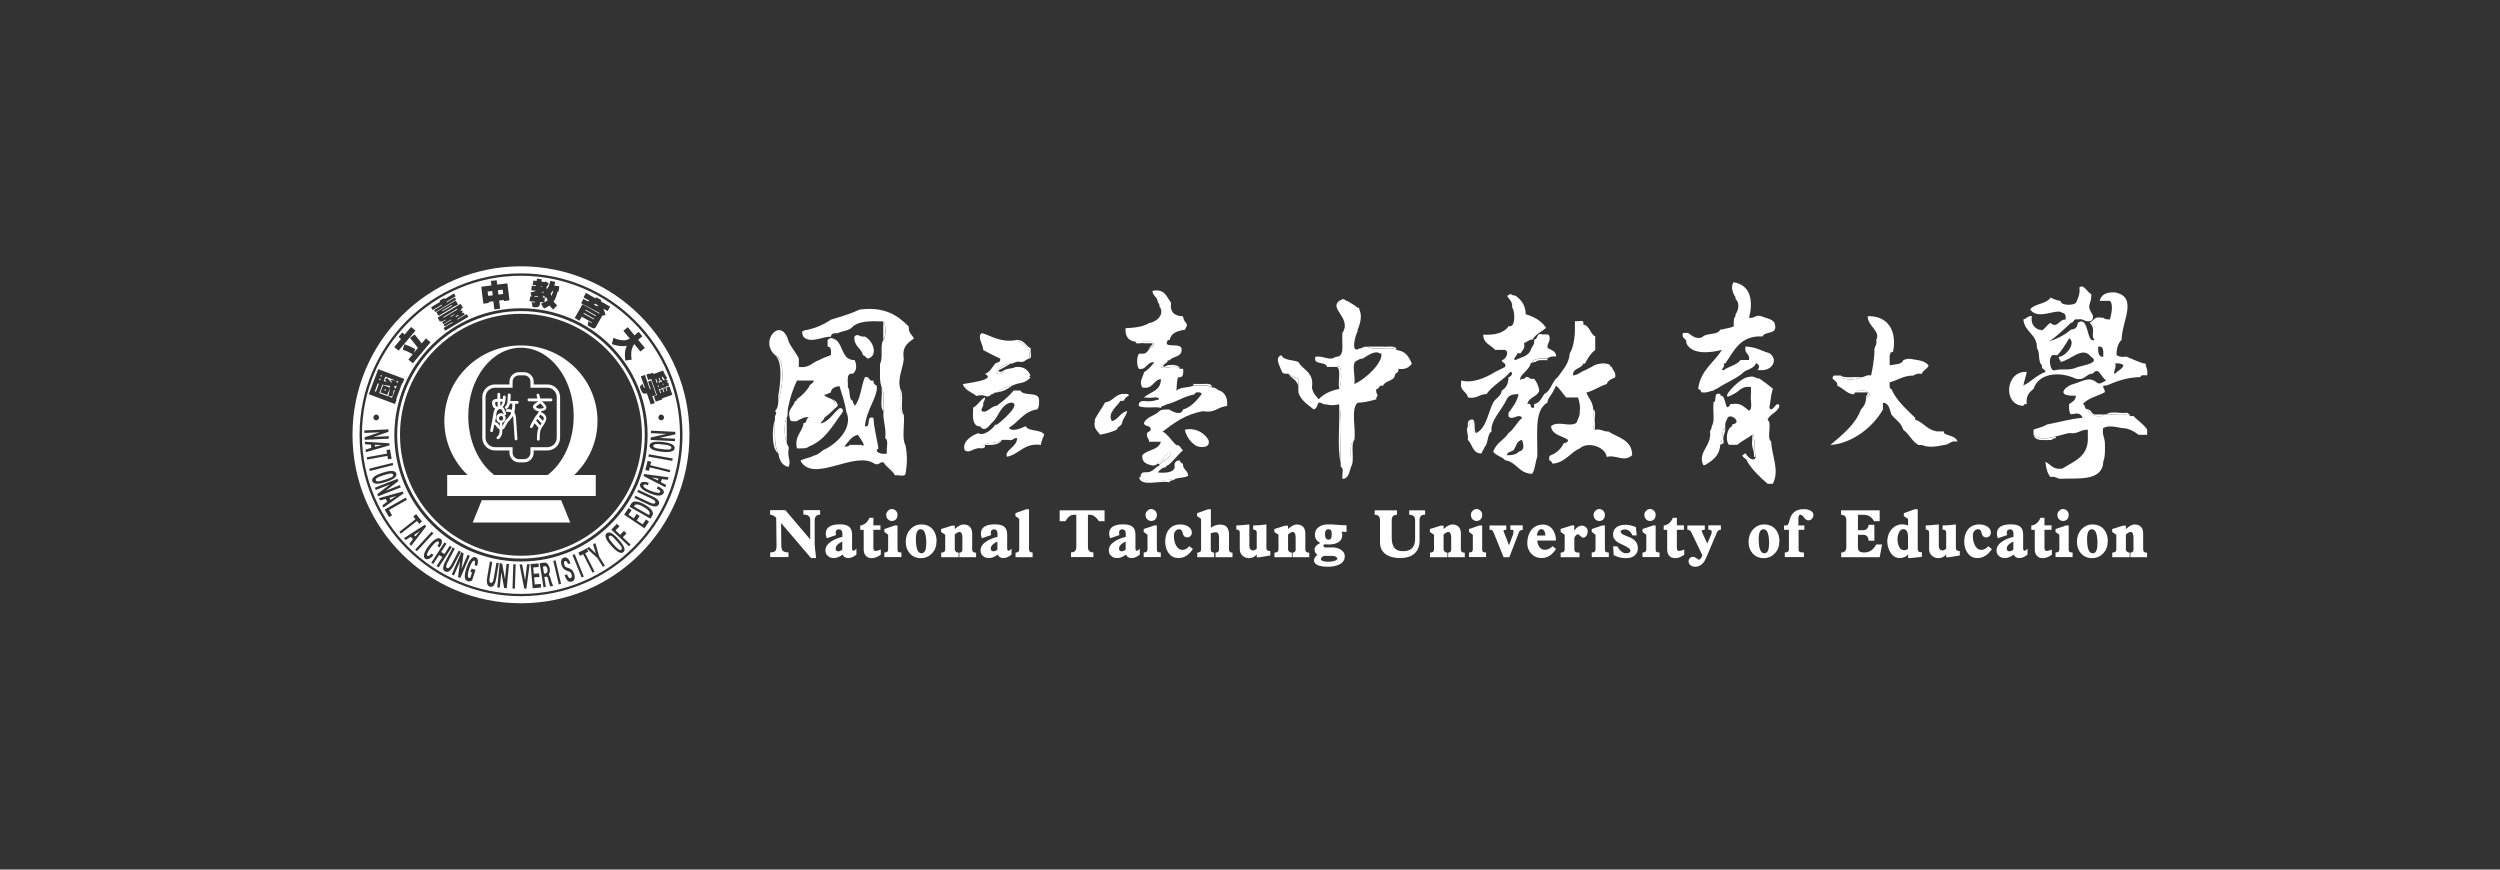 <?xml version="1.0" encoding="UTF-8"?>
<svg id="_圖層_1" data-name="圖層 1" xmlns="http://www.w3.org/2000/svg" viewBox="0 0 230 80">
  <rect x="0" y="0" width="230" height="80" fill="#333333" stroke="none"/>
  <defs>
    <style>
      .cls-1, .cls-2 {
        fill: #fff;
        stroke-width: 0px;
      }

      .cls-2 {
        fill-rule: evenodd;
      }
    </style>
  </defs>
  <g>
    <path class="cls-1" d="m47.93,24.5c-8.56,0-15.5,6.94-15.5,15.5s6.94,15.5,15.5,15.5,15.5-6.94,15.5-15.5-6.94-15.5-15.5-15.5Zm0,30.35c-8.2,0-14.85-6.65-14.85-14.85s6.65-14.85,14.85-14.85,14.86,6.65,14.86,14.85-6.65,14.85-14.86,14.85Z"/>
    <polygon class="cls-1" points="45.33 27.17 45.28 26.77 44.86 26.82 44.91 27.22 45.33 27.17"/>
    <path class="cls-1" d="m34.96,44.26c.08-.01.24-.06.48-.13.24-.08.39-.13.47-.17.21-.1.3-.19.26-.29-.03-.1-.16-.13-.39-.08-.08.01-.25.06-.48.13-.23.07-.39.13-.47.17-.2.09-.29.19-.26.29.03.1.16.13.38.09Z"/>
    <polygon class="cls-1" points="42.05 28.41 40.78 29.17 40.82 29.23 42.08 28.47 42.05 28.41"/>
    <path class="cls-1" d="m41.79,28.9l-.34.2s0,.04.01.06l.35-.21s-.02,0-.03,0v-.05Z"/>
    <rect class="cls-1" x="45.83" y="26.67" width=".44" height=".4" transform="translate(-3 5.98) rotate(-7.19)"/>
    <path class="cls-1" d="m41.91,29.11l.04.06.28-.17s-.08-.02-.12-.02c-.07.05-.14.09-.2.13Z"/>
    <polygon class="cls-1" points="38.22 49.35 38.63 48.85 38.09 49.22 38.22 49.35"/>
    <path class="cls-1" d="m36.07,36.6l.27-.72-.12.03c-.03.18-.07.36-.12.54l-.38.02c.07-.27.13-.53.15-.78l-.04.11-.05.14-.04.11-.06.14-.05.14-.63-.23.05-.14.05-.14.04-.11.06-.14.05-.14.63.23s0-.07.01-.1c-.01-.02-.03-.04-.04-.06-.27-.04-.5-.08-.67-.12l-.29.78,1.17.44Z"/>
    <polygon class="cls-1" points="35.92 45.98 36.46 45.62 35.84 45.81 35.92 45.98"/>
    <path class="cls-1" d="m49.33,27.29l.13.02.05-.06-.2-.03c-.07.03-.14.05-.21.07l.22.02v-.03Z"/>
    <path class="cls-1" d="m35.14,34.54l-.1-.04-.05.13s.08.01.11.02l.04-.11Z"/>
    <path class="cls-1" d="m35.03,34.85s-.08-.02-.11-.02l-.05.12s.07.02.11.03l.05-.13Z"/>
    <polygon class="cls-1" points="35.48 35.96 35.53 35.85 35.41 35.8 35.37 35.91 35.48 35.96"/>
    <path class="cls-1" d="m34.86,35.3s-.08-.02-.11-.03l-.27.73.11.04.27-.74Z"/>
    <path class="cls-1" d="m36.64,35.1l-.22-.08c.06.08.12.16.16.25l.06-.17Z"/>
    <path class="cls-1" d="m36.27,35.58c.04.07.08.15.11.21l.12-.31c-.05.03-.13.04-.23.04,0,.02,0,.04,0,.06Z"/>
    <polygon class="cls-1" points="34.5 41.1 35.13 40.94 34.48 40.92 34.5 41.1"/>
    <polygon class="cls-1" points="40.68 28.58 40.71 28.64 41.6 28.11 41.57 28.05 40.68 28.58"/>
    <path class="cls-1" d="m49.88,26.32h-.11s-.01.06-.01.06h.06s.04-.04.06-.06Z"/>
    <path class="cls-1" d="m61.45,40.96c-.08-.02-.25-.05-.49-.07-.25-.03-.41-.04-.5-.04-.23,0-.35.06-.36.16-.01.1.09.18.32.23.08.02.25.05.5.08.24.03.41.04.49.04.23,0,.34-.06.36-.16.01-.1-.09-.18-.31-.23Z"/>
    <polygon class="cls-1" points="54.67 29.33 53.72 28.79 53.68 28.86 54.63 29.39 54.67 29.33"/>
    <polygon class="cls-1" points="54.84 29.03 53.88 28.49 53.85 28.55 54.8 29.09 54.84 29.03"/>
    <path class="cls-1" d="m50.9,26.76h-.06c-.07.09-.12.17-.17.24.01.08.03.16.05.24.07-.13.13-.29.18-.48Z"/>
    <path class="cls-1" d="m54.75,27.94s-.08.05-.12.07l.33.19s-.02-.05-.02-.07h.15l-.33-.19Z"/>
    <path class="cls-1" d="m59.21,46.63c-.46-.26-.74-.29-.85-.1l-.04.07,1.38.78.06-.1c.05-.09,0-.21-.14-.35-.1-.1-.24-.2-.41-.29Z"/>
    <path class="cls-1" d="m60.7,35.23s.02-.08.04-.12l.11.04.09-.17-.16.06-.11-.3-.07.03.1.3-.14.05c.06.05.1.08.14.11Z"/>
    <polygon class="cls-1" points="60.51 35.13 60.48 35.15 60.37 34.85 60.3 34.88 60.43 35.27 60.51 35.13"/>
    <path class="cls-1" d="m60.98,34.91c.05.04.1.08.14.11,0-.03.01-.07.02-.1-.07-.09-.13-.18-.19-.27l-.07.03.09.26v-.03Z"/>
    <path class="cls-1" d="m60.58,35.67s.03-.1.04-.15c-.04-.03-.08-.06-.13-.09l.09.24Z"/>
    <path class="cls-1" d="m56.43,49.43c-.17-.15-.3-.19-.38-.12-.08.07-.05.2.08.39.05.07.15.2.32.39.16.18.28.3.35.36.17.15.29.19.37.12.08-.07.05-.2-.08-.38-.05-.07-.15-.2-.32-.38-.17-.19-.28-.31-.35-.36Z"/>
    <polygon class="cls-1" points="60.58 44.03 59.94 43.92 60.53 44.2 60.58 44.03"/>
    <path class="cls-1" d="m60.95,35.37s.05.02.08.03c0-.02.01-.05.02-.07-.02-.02-.05-.03-.07-.05,0,.03-.01.05-.03.08Z"/>
    <path class="cls-1" d="m35.41,34.93l.19-.17c.14.14.27.28.38.42.05,0,.07,0,.07-.02,0-.03-.04-.1-.13-.21l.44.04-.91-.34-.15.41c.1.02.19.05.27.06-.06-.06-.11-.13-.17-.19Z"/>
    <path class="cls-1" d="m47.93,25.37c-8.08,0-14.63,6.55-14.63,14.63s6.55,14.64,14.63,14.64,14.63-6.55,14.63-14.64-6.55-14.63-14.63-14.63Zm11.83,9.03l.16-.05.16-.06.04.12.59-.21.15-.06.15-.05c.09.25.21.47.37.68l-.13.17.17.06c-.01.07-.03.14-.04.2.04.02.09.04.14.06v.31c-.07-.03-.14-.05-.21-.07-.01.07-.03.13-.04.17l-.21-.04v.11c-.07-.03-.14-.05-.2-.07-.01.07-.03.12-.04.16l-.22-.06.15.42.07-.03-.1-.28.23-.08.1.29.07-.03-.1-.29.2-.08.1.29.07-.03-.1-.28.3-.11.1.28.08.24.09.24-.95.33.03.09-.61.21-.17-.49.28-.1-.53-1.5-.28.1-.17-.5.28-.1Zm1.33,4.01c0,.14-.12.26-.26.26s-.26-.12-.26-.26.12-.27.26-.27.26.12.26.27Zm-2.13-3.79l.37-.13.46,1.31.09.02-.26-.71.28-.1.47,1.34-.27.09-.1-.03.24.67-.37.13-.36-1.02h-.03c-.24.09-.41-.02-.52-.33l-.1-.29.25-.26.11.31c.02.05.05.07.11.06l-.38-1.07Zm-2.51-3.53c.44.18.8.25,1.08.21.13-.02.27-.07.41-.15l-.59-.72.41-.33.61.75.39-.32.34.41-.39.32.62.75-.41.33-.57-.69c-.13.22-.21.4-.24.56-.05.2-.05.49,0,.88l-.58.08c-.05-.4-.05-.72,0-.95.02-.12.07-.25.14-.41-.39.08-.85.03-1.38-.15l.14-.57Zm-3.01-2.84l.07-.13.08-.13,1.39.78.17.1s-.01-.07-.03-.1c-.52-.27-1.07-.56-1.65-.87l.2-.4.41.23c.05-.02.1-.04.15-.06l-.55-.31.23-.41.88.5.06-.11.48.27-.06.11.86.49-.23.41-.39-.22c.09.2.15.4.2.58l-.3.06-.6,1.06c-.07.13-.19.15-.37.05l-.37-.21.05-.39.27.15s.06.01.08-.02h0s-.95-.54-.95-.54l-.21.37-.44-.25.56-.99Zm-4.64-.97h.1s-.09-.37-.09-.37c.2-.04.37-.1.5-.15l-.44-.06.06-.42.37.05v-.08s-.29-.04-.29-.04l.06-.4.3.04.03-.22.44.06-.03.22.32.04s.04-.05.05-.07l.32.21c-.09.13-.17.25-.25.36h.06s-.02.19-.02.19c.16-.18.27-.45.35-.81l.44.11c-.03.12-.06.23-.08.34l.46.06-.07.49h-.09c-.1.41-.22.72-.37.92.08.1.19.21.33.34l-.36.39c-.14-.13-.25-.25-.34-.37-.15.1-.32.2-.51.28l-.28-.45c.11-.04.18-.09.27-.13l-.34-.02-.02.17c-.03.25-.2.35-.5.31l-.18-.02-.09-.45.23.03c.06,0,.09-.02.09-.07l-.51-.04.06-.45Zm10.78,12.73c0,6.43-5.22,11.65-11.65,11.65s-11.65-5.21-11.65-11.65,5.22-11.65,11.65-11.65,11.65,5.21,11.65,11.65Zm-14.42-14.16l.53-.07.05.4.43-.05.25-.03.26-.03.19,1.56-.51.07v-.1s-.44.05-.44.05l.09.75-.53.07-.09-.75-.42.05v.1s-.5.07-.5.07l-.13-1.03-.03-.27-.03-.26.93-.12-.05-.4Zm-2.6,2.48l-.16.09.06.08-.15.09c.09,0,.16,0,.25,0l-.05.25.14-.08.11.18-.69.41.03.05.84-.5.15.25-2.13,1.27-.15-.25.84-.5-.03-.05-.7.42-.11-.18.7-.42-.03-.05c-.23.14-.45.28-.68.43l-.11-.18.29-.17s0-.05,0-.07l-.33.2-.05-.08-.12.08-.1-.16-.06-.11-.06-.11,1.69-1.01.21-.13.21-.13.23.38Zm-.66-.2l-.22.13-.89.54-.22.13-.22.13-.21-.35.22-.13.23-.13.89-.53.22-.13.23-.13.21.35-.22.13Zm-1.46-.46l.42-.25.06.09.85-.51.15.26-.85.51.03.06.75-.45.11.19-1.91,1.14-.11-.18.74-.44-.04-.06-.83.5-.15-.26.83-.5-.05-.09Zm-1.24,3.47l.41.35-1.63,1.94-.41-.35.4-.49c-.23-.12-.4-.21-.5-.26-.08-.04-.22-.09-.42-.16l.16-.5c.33.11.66.26,1,.45l-.14.35.38-.46c-.21-.28-.45-.59-.73-.92l.42-.32c.29.34.5.62.66.82l.39-.46Zm-2.53-.15l.34-.4.22.19.59-.7.4.34-1.55,1.84-.4-.33.62-.74-.22-.19Zm-2.02,3.37l.07-.2.07-.2,2.41.9-.15.4-.05-.02-.56,1.51.05.02-.15.4-2.03-.76-.19-.07-.19-.07.72-1.91Zm.22,4.05c0,.14-.11.26-.26.26s-.26-.12-.26-.26.12-.27.26-.27.26.12.26.27Zm-1.33,1.82l1.4-.46-1.42.06v-.23s2.22-.1,2.22-.1v.23s-1.38.46-1.38.46l1.41-.06v.23s-2.22.1-2.22.1v-.23Zm.1,1.13l.52-.16-.03-.29-.54-.04-.03-.23,2.26.14.02.19-2.18.63-.03-.23Zm.11.71l1.86-.34-.06-.32.33-.06.15.85-.33.06-.06-.32-1.86.34-.04-.22Zm.22,1.05l2.16-.54.05.21-2.16.54-.05-.21Zm.28,1.15c-.09-.29.23-.55.96-.78.74-.24,1.16-.21,1.25.07.09.29-.23.55-.97.78-.73.24-1.14.21-1.24-.08Zm.47,1.18l1.17-.89-1.32.52-.08-.21,2.08-.82.08.21-1.17.89,1.31-.52.08.21-2.08.82-.08-.21Zm.47,1.03l.43-.32-.13-.26-.52.14-.1-.21,2.18-.61.08.17-1.85,1.31-.1-.21Zm.59,1.08l-.39-.68,1.94-1.1.11.2-1.65.94.28.49-.29.17Zm.95,1.38l1.49-1.17-.2-.26.27-.21.54.68-.27.21-.2-.26-1.49,1.17-.13-.17Zm.94,1.1l.32-.44-.2-.21-.46.29-.16-.17,1.91-1.23.13.14-1.38,1.8-.16-.17Zm.53.52l1.51-1.64.16.15-1.51,1.64-.16-.15Zm.93.85c-.15-.11-.17-.3-.07-.56.07-.19.2-.41.4-.66.18-.24.36-.41.53-.53.23-.16.42-.19.56-.08.1.08.13.19.1.35-.03.14-.1.29-.22.44l-.19-.15c.15-.2.19-.32.12-.38-.13-.1-.36.06-.7.5-.34.44-.45.71-.32.81.04.03.11,0,.2-.07.06-.05.11-.1.16-.16l.19.15c-.12.14-.24.25-.38.32-.16.08-.28.09-.38.02Zm1.03.67l.54-.83-.3-.19-.54.83-.18-.12,1.21-1.87.19.12-.49.76.3.19.49-.76.19.12-1.21,1.87-.19-.12Zm.79.5c-.25-.13-.24-.44.03-.94l.67-1.27.2.1-.67,1.27c-.15.28-.17.46-.05.52.12.06.25-.05.4-.33l.67-1.27.2.1-.67,1.27c-.26.49-.52.68-.76.54Zm1.19.52l.19-1.46-.56,1.3-.21-.09.88-2.05.21.09-.19,1.45.56-1.3.21.09-.88,2.05-.21-.09Zm1.75-1.03l-.23-.08c.03-.1.04-.17.05-.22.01-.11-.01-.17-.08-.19-.07-.02-.16.06-.26.24-.07.13-.14.29-.2.48-.06.18-.1.35-.12.49-.03.22,0,.34.08.37.05.02.1.02.14,0l.16-.49-.15-.05.1-.31.37.12-.32.97c-.14.09-.28.11-.42.06-.3-.1-.33-.52-.08-1.25.1-.29.2-.52.32-.68.16-.23.32-.32.49-.27.12.04.2.14.22.3.02.14,0,.31-.07.51Zm1.21,1.91c-.27-.05-.37-.35-.27-.9l.24-1.42.22.04-.24,1.42c-.05.32-.02.49.11.51.13.02.22-.13.27-.44l.24-1.42.22.04-.24,1.42c-.09.55-.28.8-.55.76Zm1.51.14l-.23-.02-.26-1.45-.14,1.41-.23-.02.22-2.22.23.02.26,1.44.14-1.4.23.02-.21,2.22Zm.76.03h-.22s.07-2.24.07-2.24h.22s-.07,2.24-.07,2.24Zm1.06,0h-.2s-.43-2.22-.43-2.22h.24s.27,1.46.27,1.46l.18-1.48h.24s-.3,2.24-.3,2.24Zm.58-.03l-.2-2.22.73-.07.03.33-.51.05.05.58.49-.04.03.33-.49.04.06.65.55-.05.03.33-.76.07Zm1.6-.19c-.05-.14-.09-.3-.13-.46-.03-.13-.06-.24-.09-.32-.03-.07-.09-.11-.17-.09l-.14.02.14.91-.22.04-.35-2.21.4-.06c.13-.02.25.02.34.14.09.11.16.26.19.47.03.16,0,.32-.09.48.07.1.14.27.2.51.05.2.12.38.2.54l-.29.05Zm.8-.16l-.51-2.17.21-.05.51,2.17-.21.05Zm1.14-.26c-.2.06-.37-.06-.52-.37-.03-.07-.06-.15-.09-.23l.23-.07c.09.27.2.38.32.35.12-.04.15-.16.09-.36-.05-.15-.14-.24-.28-.27-.16-.04-.28-.09-.36-.16-.12-.09-.21-.22-.27-.39-.06-.18-.07-.34-.03-.46.04-.13.12-.21.24-.25.25-.08.45.09.61.52l-.23.07c-.08-.22-.17-.31-.27-.28-.05.02-.09.06-.1.12-.01.06,0,.13.02.22.04.14.13.23.27.27.16.04.28.1.37.16.12.09.21.23.27.42.13.4.04.64-.27.74Zm.96-.38l-.84-2.07.2-.08.84,2.07-.2.08Zm1-.45l-.86-1.69-.29.15-.15-.3.77-.39.15.3-.29.15.86,1.69-.2.1Zm.96-.53l-.51-.81-.98-.89.21-.13.63.6-.26-.83.21-.13.37,1.27.51.81-.2.12Zm1.89-1.36c-.22.2-.59.01-1.11-.56-.52-.58-.67-.97-.44-1.17.22-.2.59-.01,1.11.57.51.57.66.96.44,1.16Zm.51-.53l-1.63-1.53.51-.54.24.23-.36.38.43.4.34-.36.24.23-.34.36.72.67-.15.16Zm1.4-1.67l-1.85-1.24.41-.61.28.19-.29.43.48.33.27-.41.28.19-.27.41.54.36.31-.45.28.19-.43.64Zm.73-1.14l-.15.27-1.94-1.1.15-.27c.1-.17.27-.24.52-.21.21.03.45.12.73.28.65.37.88.71.7,1.03Zm.6-1.05c-.12.25-.43.26-.94.02l-1.3-.61.1-.2,1.3.61c.29.14.47.15.52.03.06-.12-.06-.25-.35-.38l-1.3-.61.1-.2,1.3.61c.51.24.7.49.58.74Zm.45-1.04c-.07.17-.24.25-.51.23-.2-.01-.45-.08-.75-.2-.28-.11-.5-.23-.66-.36-.22-.18-.3-.35-.23-.51.04-.11.15-.18.3-.19.14-.01.3.02.49.09l-.09.22c-.23-.09-.36-.09-.4,0-.06.15.17.33.68.53.52.2.81.23.87.07.02-.05-.02-.1-.12-.17-.07-.04-.13-.08-.2-.11l.09-.22c.17.07.31.16.42.27.13.13.17.25.12.36Zm.38-1.22l-.54-.06-.09.28.48.25-.07.22-2.01-1.04.06-.18,2.25.3-.07.22Zm.19-.69l-1.84-.45-.08.32-.33-.08.21-.84.33.08-.08.32,1.84.45-.05.21Zm.23-1.05l-2.2-.39.04-.22,2.2.39-.04.22Zm-.98-.84c-.77-.09-1.14-.28-1.11-.58.03-.3.44-.4,1.21-.32.76.09,1.13.28,1.1.58-.03.3-.43.4-1.2.32Zm1.23-1.2v.23s-2.24-.11-2.24-.11v-.23s1.44-.33,1.44-.33l-1.41-.07v-.23s2.24.11,2.24.11v.23s-1.45.33-1.45.33l1.42.07Z"/>
    <path class="cls-1" d="m50.01,27.23h0s-.11.13-.11.13l.23.02-.05.42c.1-.05.21-.09.29-.14-.03-.09-.06-.2-.08-.31-.03.02-.06.05-.09.07l-.18-.26v.08Z"/>
    <path class="cls-1" d="m49.94,26.94s.08-.06.12-.08l-.12-.02s-.07.06-.1.09h.1Z"/>
    <path class="cls-1" d="m50.12,52.1l-.17.03.1.64.14-.02c.06,0,.11-.05.15-.11.03-.06.04-.14.03-.24-.04-.22-.12-.33-.25-.31Z"/>
    <path class="cls-1" d="m47.93,51.39c6.29,0,11.39-5.1,11.39-11.39s-5.1-11.38-11.39-11.38-11.39,5.1-11.39,11.38,5.1,11.39,11.39,11.39Zm0-22.52c6.15,0,11.13,4.98,11.13,11.13s-4.98,11.13-11.13,11.13-11.13-4.98-11.13-11.13,4.98-11.13,11.13-11.13Z"/>
    <path class="cls-1" d="m43.03,43.7h-1.89v1.93h13.67v-1.93h-1.98c1.32-1.26,2.14-3.02,2.14-4.97,0-3.83-3.15-6.95-7.05-6.95s-7.04,3.11-7.04,6.95c0,1.95.82,3.71,2.14,4.97Zm4.9-11.71c2.68,0,4.85,2.82,4.85,6.29,0,2.31-.96,4.33-2.4,5.42h-4.91c-1.43-1.09-2.39-3.11-2.39-5.42,0-3.48,2.17-6.29,4.85-6.29Z"/>
    <polygon class="cls-1" points="48.08 46.02 47.87 46.02 44.32 46.02 43.49 48.07 47.89 48.07 48.06 48.07 52.46 48.07 51.63 46.02 48.08 46.02"/>
    <path class="cls-1" d="m46.87,41.44v.21c0,.49.4.89.88.89h.46c.49,0,.89-.4.89-.89v-.21h1.27c.64,0,1.16-.52,1.16-1.17v-3.73c0-.64-.52-1.17-1.16-1.17h-1.27v-.25c0-.49-.4-.88-.89-.88h-.46c-.49,0-.88.4-.88.88v.25h-1.33c-.64,0-1.17.52-1.17,1.17v3.73c0,.64.52,1.17,1.17,1.17h1.33Zm-2.2-1.17v-3.73c0-.48.39-.87.87-.87h1.62v-.55c0-.32.26-.59.59-.59h.46c.33,0,.59.26.59.59v.55h1.56c.48,0,.86.39.86.87v3.73c0,.48-.39.87-.86.87h-1.56v.51c0,.33-.26.59-.59.59h-.46c-.32,0-.59-.27-.59-.59v-.51h-1.62c-.48,0-.87-.39-.87-.87Z"/>
    <path class="cls-1" d="m45.67,39.22c.05.12.16.22.29.27,0,.08,0,.15,0,.22-.01.32-.2.46-.22.46-.06.04-.07.12-.04.18.02.04.06.06.11.06.02,0,.05,0,.07-.02.01,0,.31-.21.33-.66,0-.07,0-.14,0-.21.08-.02.16-.07.24-.2.11-.19.18-.32.22-.4.02-.03.03-.06.04-.07.05-.04.18-.17.42-.49.02-.03.04-.06.06-.09.01.06.03.11.03.19.05.85.13,1.92.13,1.93,0,.07.06.12.13.12,0,0,0,0,0,0,.07,0,.12-.07.12-.14,0-.01-.08-1.08-.13-1.92-.01-.22-.07-.38-.15-.51.07-.3.08-.62.07-.79h.2c.07,0,.13-.06.13-.13s-.06-.13-.13-.13h-.64c.03-.24.03-.48.03-.56s-.06-.13-.13-.13-.13.06-.13.13c0,.29-.03.76-.1.88-.07.12-.11.16-.12.17-.04.03-.07.08-.06.13,0,.06.06.11.13.11,0,0,.01,0,.02,0,.05,0,.11-.04.25-.28.03-.05.05-.12.06-.2h.23c0,.15,0,.35-.04.57-.22-.11-.45-.06-.46-.06-.07.02-.11.09-.09.16.02.07.09.11.16.09,0,0,.17-.05.31.05,0,0,.01.02.02.02-.03.09-.06.17-.11.23-.27.36-.4.46-.4.46l-.02.03s-.04.06-.06.11c-.04.08-.11.2-.21.38,0,0-.01,0-.02.01,0-.12,0-.22,0-.29.18-.06.31-.23.31-.44,0-.11-.04-.2-.1-.28,0,0,.01.01.02.01.02,0,.03,0,.05,0,.06-.03.1-.1.07-.17,0,0-.1-.24-.19-.43-.03-.06-.07-.1-.13-.13.28-.27.28-.87.28-.95,0-.07-.06-.13-.13-.12-.07,0-.12.06-.12.13,0,.05,0,.12,0,.19,0,0-.01-.01-.02-.01-.04,0-.13-.01-.23-.02v-.41c0-.07-.06-.13-.13-.13s-.13.06-.13.13v.42c-.15.01-.31.04-.4.13-.07.06-.1.15-.09.24.03.31.09.46.29.54-.12.15-.16.33-.18.53-.04.35-.28,1.46-.28,1.47-.01.07.03.14.1.15,0,0,.02,0,.03,0,.06,0,.11-.04.12-.1,0-.02.06-.28.12-.58.05,0,.13.03.18.14Zm.43-.53c-.11,0-.19-.09-.19-.21s.08-.21.19-.21.19.09.19.21-.08.21-.19.21Zm.23-.6c-.07-.04-.14-.08-.23-.08-.24,0-.44.21-.44.46,0,.21.13.38.32.44,0,.07,0,.17,0,.29-.03-.03-.05-.06-.07-.1-.09-.19-.26-.26-.36-.28.05-.26.1-.52.11-.67.03-.26.07-.41.26-.51.1,0,.23,0,.25.06.07.14.13.3.17.38Zm-.1-1.13s.01,0,.02,0c-.04.17-.11.32-.22.37v-.38c.07,0,.13,0,.19.02Zm-.67.05s.12-.05.22-.06v.45s-.07,0-.09,0c-.07-.02-.11-.04-.14-.35,0-.02,0-.02.01-.03Z"/>
    <path class="cls-1" d="m48.69,36.92h.82s0,.01,0,.02c-.02.01-.05.03-.08.05-.22.14-.38.26-.4.41,0,.06.01.12.05.16.02.02.04.04.05.06.1.12.19.19.43.21,0,.06-.04.17-.18.33-.28.33-.59,1.01-.61,1.04-.03.06,0,.14.06.17.02,0,.04.01.05.01.05,0,.09-.03.12-.07,0,0,.08-.17.18-.37l.37.42c-.17.35-.15,1.03-.15,1.06,0,.07.06.12.13.12,0,0,0,0,0,0,.07,0,.13-.06.12-.13,0-.18,0-.71.12-.94.05-.1.12-.19.18-.29.15-.22.3-.45.31-.69.02-.31-.31-.5-.47-.57,0-.04.01-.07.01-.1.19-.02.35-.08.42-.18.05-.08.06-.17.02-.26-.05-.13-.25-.33-.38-.46h.83c.07,0,.13-.06.13-.13s-.06-.13-.13-.13h-.99c-.02-.1-.05-.2-.09-.35-.02-.07-.09-.1-.16-.08-.07.02-.1.09-.08.16.03.09.05.18.07.27h-.78c-.07,0-.13.06-.13.13s.06.13.13.13Zm.75,1.62l.38.41s-.04.06-.06.09c-.02.03-.04.07-.06.1l-.37-.43c.04-.06.07-.11.1-.17Zm.59-.06c0,.08-.04.16-.08.24l-.37-.39h0c.05-.07.08-.12.12-.18.14.07.33.19.33.33Zm0-1s0,.01,0,.02c-.02.03-.12.09-.35.09s-.27-.04-.35-.13c-.01-.01-.02-.03-.03-.04.05-.06.21-.17.27-.21.05-.04.1-.06.12-.09,0,0,0,0,.02-.01.14.13.29.3.32.37Z"/>
  </g>
  <g>
    <path class="cls-1" d="m75.45,47.35c-.33,0-.5.18-.5.53v2.1c0,.18.02.42.06.73.04.3.06.51.06.63h-.46l-2.75-3.22.02,2.06c0,.24.05.41.14.5.1.09.28.14.52.14v.43h-1.68v-.43c.23,0,.39-.05.48-.14.07-.1.1-.26.1-.5l-.03-2.54c-.14-.16-.33-.26-.56-.3v-.41h1.4l2.29,2.7v-1.78c0-.18-.05-.31-.15-.38-.09-.09-.25-.13-.48-.13v-.41h1.54v.41Z"/>
    <path class="cls-1" d="m78.78,51.03c-.26.21-.5.31-.73.31-.28,0-.45-.11-.52-.32-.29.21-.55.32-.8.32s-.43-.06-.56-.19c-.16-.12-.23-.3-.23-.53,0-.31.19-.59.58-.84.28-.17.6-.3.98-.39v-.28c0-.27-.11-.41-.33-.41-.19,0-.29.11-.29.33,0,.03,0,.07.01.09,0,.03.02.06.04.1l-.87.3c-.06-.18-.09-.32-.09-.42,0-.57.43-.86,1.29-.86.36,0,.63.06.81.18.21.15.32.39.32.74v1.25c0,.18.04.26.11.26s.17-.06.29-.19v.53Zm-1.29-.48v-.73c-.15.07-.28.15-.4.25-.14.13-.21.26-.21.39,0,.17.08.26.24.26.12,0,.25-.05.37-.16Z"/>
    <path class="cls-1" d="m81.01,51.05c-.28.2-.55.3-.81.3s-.44-.08-.56-.24c-.12-.14-.18-.33-.18-.57v-1.79h-.32v-.4c.39-.05.67-.29.84-.71h.37v.69h.65v.41h-.65v1.65c0,.2.07.3.21.3.08,0,.24-.04.47-.13v.48Z"/>
    <path class="cls-1" d="m82.92,51.25h-1.56v-.42c.23,0,.35-.09.35-.28v-1.35l-.35-.26v-.27l.97-.33h.24v2.21c0,.12.03.2.09.23.05.03.14.05.27.05v.42Zm-.35-3.87c0,.16-.05.29-.14.4-.11.1-.23.15-.38.15-.13,0-.25-.05-.36-.15-.11-.11-.16-.25-.16-.4s.05-.28.16-.38c.1-.11.22-.17.36-.17.14,0,.27.06.38.17.1.1.14.23.14.38Z"/>
    <path class="cls-1" d="m86.16,49.79c0,.45-.13.81-.4,1.1-.29.31-.63.46-1.04.46s-.77-.15-1.03-.45c-.24-.27-.36-.63-.36-1.06s.13-.81.4-1.12c.28-.31.62-.47,1.02-.47.44,0,.79.14,1.04.43.25.29.38.66.38,1.11Zm-.94.26c0-.91-.17-1.36-.51-1.36-.3,0-.45.3-.45.89,0,.88.17,1.32.52,1.32.29,0,.43-.29.43-.86Z"/>
    <path class="cls-1" d="m89.8,51.26h-1.54v-.42c.19,0,.28-.1.28-.3v-1.08c0-.34-.09-.52-.27-.52-.11,0-.25.08-.43.23v1.37c0,.08.04.15.11.22.06.06.14.08.24.08v.42h-1.6v-.42c.25,0,.37-.1.37-.3v-1.34l-.38-.26v-.27l.99-.31h.27v.31c.31-.28.58-.42.8-.42.26,0,.46.08.6.23.13.15.2.36.2.62v1.45c0,.2.12.3.36.3v.42Z"/>
    <path class="cls-1" d="m93.05,51.03c-.26.21-.5.31-.73.31-.28,0-.45-.11-.52-.32-.29.21-.55.32-.8.32s-.43-.06-.56-.19c-.16-.12-.23-.3-.23-.53,0-.31.19-.59.58-.84.28-.17.6-.3.98-.39v-.28c0-.27-.11-.41-.33-.41-.19,0-.29.11-.29.33,0,.03,0,.07.01.09,0,.03.02.06.04.1l-.87.3c-.06-.18-.09-.32-.09-.42,0-.57.43-.86,1.29-.86.36,0,.63.06.81.18.21.15.32.39.32.74v1.25c0,.18.04.26.11.26s.17-.06.29-.19v.53Zm-1.29-.48v-.73c-.15.07-.28.15-.4.25-.14.13-.21.26-.21.39,0,.17.08.26.24.26.12,0,.25-.05.37-.16Z"/>
    <path class="cls-1" d="m95,51.26h-1.57v-.42c.23,0,.34-.1.34-.29v-2.81l-.35-.26v-.27l.99-.36h.26v3.69c0,.19.11.29.33.29v.42Z"/>
    <path class="cls-1" d="m101.62,47.95h-.51c-.27-.39-.55-.59-.84-.59h-.18v2.98c0,.32.17.48.5.48v.43h-2.06v-.43c.33,0,.49-.16.49-.48v-2.98h-.25c-.27,0-.52.2-.75.59h-.53v-1h4.13v1Z"/>
    <path class="cls-1" d="m104.85,51.03c-.26.21-.5.31-.73.31-.28,0-.45-.11-.52-.32-.29.21-.55.32-.8.32s-.43-.06-.56-.19c-.16-.12-.23-.3-.23-.53,0-.31.19-.59.58-.84.28-.17.6-.3.98-.39v-.28c0-.27-.11-.41-.33-.41-.19,0-.29.11-.29.33,0,.03,0,.07.01.09,0,.03.02.06.04.1l-.87.3c-.06-.18-.09-.32-.09-.42,0-.57.43-.86,1.29-.86.36,0,.63.06.81.18.21.15.32.39.32.74v1.25c0,.18.04.26.11.26s.17-.06.29-.19v.53Zm-1.29-.48v-.73c-.15.07-.28.15-.4.25-.14.13-.21.26-.21.39,0,.17.08.26.24.26.12,0,.25-.05.37-.16Z"/>
    <path class="cls-1" d="m106.78,51.25h-1.56v-.42c.23,0,.35-.09.35-.28v-1.35l-.35-.26v-.27l.97-.33h.24v2.21c0,.12.03.2.09.23.05.03.14.05.27.05v.42Zm-.35-3.87c0,.16-.05.29-.14.4-.11.1-.23.15-.38.15-.13,0-.25-.05-.36-.15-.11-.11-.16-.25-.16-.4s.05-.28.16-.38c.1-.11.22-.17.36-.17.14,0,.27.06.38.17.1.1.14.23.14.38Z"/>
    <path class="cls-1" d="m109.74,50.52c-.37.55-.81.82-1.33.82-.39,0-.69-.16-.91-.48-.2-.27-.3-.62-.3-1.03,0-.45.11-.82.33-1.11.26-.32.61-.47,1.05-.47.28,0,.52.06.72.18.23.14.35.33.35.56,0,.13-.04.23-.11.31-.08.09-.19.14-.31.14-.23,0-.37-.14-.43-.43-.05-.21-.14-.32-.3-.32-.16,0-.29.06-.38.19-.08.11-.12.26-.12.43,0,.34.07.64.21.89.14.26.33.39.58.39.21,0,.42-.11.63-.34l.33.26Z"/>
    <path class="cls-1" d="m113.38,51.26h-1.55v-.42c.21,0,.32-.1.32-.29v-1.11c0-.31-.09-.47-.28-.47-.16,0-.33.03-.48.09v1.49c0,.19.1.29.31.29v.42h-1.55v-.42c.23,0,.35-.1.35-.29v-2.81l-.37-.26v-.27l1.02-.36h.25v1.71c.25-.2.54-.3.87-.3.53,0,.8.31.8.93v1.37c0,.19.11.29.32.29v.42Z"/>
    <path class="cls-1" d="m116.88,51.1l-1.01.17h-.25v-.27c-.18.23-.41.35-.7.35-.25,0-.45-.08-.61-.23-.16-.15-.25-.34-.25-.58v-1.54c0-.19-.1-.28-.32-.28v-.38c.21,0,.61-.03,1.2-.09v1.99c0,.11.03.2.08.28.07.08.16.12.27.12s.22-.06.33-.17v-1.47c0-.19-.11-.28-.33-.28v-.38c.33,0,.74-.03,1.22-.09v2.17c0,.19.12.28.36.28v.4Z"/>
    <path class="cls-1" d="m120.46,51.26h-1.54v-.42c.19,0,.28-.1.28-.3v-1.08c0-.34-.09-.52-.27-.52-.1,0-.25.08-.43.23v1.37c0,.08.04.15.11.22.06.06.14.08.24.08v.42h-1.6v-.42c.25,0,.37-.1.37-.3v-1.34l-.38-.26v-.27l.99-.31h.27v.31c.31-.28.58-.42.8-.42.26,0,.46.08.6.23.13.15.19.36.19.62v1.45c0,.2.12.3.36.3v.42Z"/>
    <path class="cls-1" d="m123.86,48.94c-.07,0-.22-.01-.45-.03.05.08.08.18.08.28,0,.31-.12.55-.37.7-.21.13-.5.2-.86.2-.08,0-.2,0-.35-.01-.11,0-.16.04-.16.12,0,.05.02.08.06.11.04.04.08.06.12.06s.25,0,.64-.01c.28,0,.53.06.75.19.26.15.4.36.4.62,0,.35-.18.61-.54.78-.27.13-.62.19-1.05.19-.29,0-.53-.03-.74-.09-.33-.1-.5-.27-.5-.5,0-.1.03-.19.1-.29.07-.11.15-.18.24-.21-.09-.03-.16-.11-.23-.23-.04-.08-.06-.17-.06-.27,0-.23.18-.43.53-.6-.33-.17-.5-.41-.5-.74s.13-.57.38-.74c.22-.16.53-.23.91-.23.15,0,.39.01.71.04.31.03.51.04.58.04h.33v.6Zm-.84,2.44c0-.08-.07-.14-.2-.2-.09-.03-.19-.04-.3-.04-.08,0-.19,0-.35,0-.16,0-.28,0-.36,0-.06.02-.13.06-.19.12-.07.05-.1.11-.1.18,0,.08.07.14.21.18.13.04.27.06.42.06.22,0,.41-.02.59-.07.2-.05.3-.13.3-.24Zm-.5-2.22c0-.16-.01-.26-.04-.33-.05-.1-.14-.14-.27-.14-.21,0-.31.15-.31.46,0,.33.11.5.34.5.19,0,.28-.16.28-.48Z"/>
    <path class="cls-1" d="m131.1,47.35c-.34,0-.5.16-.5.49v1.92c0,.52-.17.92-.51,1.2-.31.25-.73.38-1.26.38s-.96-.1-1.29-.31c-.39-.26-.58-.64-.58-1.13v-2.05c0-.33-.16-.49-.49-.49v-.41h2.05v.41c-.32,0-.48.16-.48.49v1.6c0,.4.07.7.21.9.16.24.44.36.84.36.73,0,1.1-.37,1.1-1.12v-1.74c0-.18-.05-.3-.14-.37-.08-.08-.21-.12-.4-.12v-.41h1.46v.41Z"/>
    <path class="cls-1" d="m134.77,51.26h-1.54v-.42c.19,0,.28-.1.28-.3v-1.08c0-.34-.09-.52-.27-.52-.1,0-.25.08-.43.23v1.37c0,.08.04.15.11.22.06.06.14.08.24.08v.42h-1.6v-.42c.25,0,.37-.1.37-.3v-1.34l-.38-.26v-.27l.99-.31h.27v.31c.31-.28.58-.42.8-.42.26,0,.46.08.6.23.13.15.19.36.19.62v1.45c0,.2.12.3.36.3v.42Z"/>
    <path class="cls-1" d="m136.71,51.25h-1.56v-.42c.23,0,.35-.09.35-.28v-1.35l-.35-.26v-.27l.97-.33h.24v2.21c0,.12.03.2.09.23.05.03.14.05.27.05v.42Zm-.35-3.87c0,.16-.05.29-.14.4-.11.1-.23.15-.38.15-.13,0-.25-.05-.36-.15-.1-.11-.16-.25-.16-.4s.05-.28.16-.38c.1-.11.22-.17.36-.17.14,0,.27.06.38.17.1.1.14.23.14.38Z"/>
    <path class="cls-1" d="m140.11,48.75c-.19,0-.31.07-.36.2l-.89,2.31h-.53l-.93-2.3c-.04-.09-.08-.15-.13-.18-.04-.03-.12-.04-.23-.04v-.4h1.54v.4c-.17,0-.26.04-.26.11,0,.03.02.07.05.13l.46,1.19.37-.99c.03-.09.04-.2.04-.33,0-.07-.06-.11-.17-.11h-.06s-.06,0-.06,0v-.41h1.14v.4Z"/>
    <path class="cls-1" d="m143.15,50.51c-.35.55-.79.83-1.32.83-.39,0-.71-.14-.96-.41-.24-.26-.36-.58-.36-.95,0-.48.12-.88.35-1.2.27-.34.64-.52,1.1-.52.37,0,.67.16.9.47.19.29.29.62.29,1h-1.72c.02.25.08.45.2.6.13.17.3.25.51.25.24,0,.47-.11.7-.33l.31.25Zm-.97-1.22c0-.16-.03-.29-.08-.39-.07-.15-.17-.22-.29-.22-.13,0-.23.07-.3.21-.07.11-.11.24-.11.38h.77Z"/>
    <path class="cls-1" d="m146.07,48.87c0,.14-.03.26-.09.38-.09.15-.21.22-.34.22-.06,0-.15-.06-.26-.17-.1-.1-.17-.15-.21-.15-.1,0-.21.1-.33.31v1.08c0,.13.05.22.15.26.06.03.17.04.32.04v.42h-1.73v-.42c.24,0,.37-.1.37-.3v-1.35l-.37-.25v-.28l1.02-.32h.23v.48c.12-.16.22-.27.31-.33.11-.08.24-.13.4-.13.14,0,.26.05.36.14.11.11.17.23.17.36Z"/>
    <path class="cls-1" d="m148,51.25h-1.56v-.42c.23,0,.35-.09.35-.28v-1.35l-.35-.26v-.27l.97-.33h.24v2.21c0,.12.03.2.09.23.05.03.14.05.27.05v.42Zm-.35-3.87c0,.16-.05.29-.14.4-.11.1-.23.15-.38.15-.13,0-.25-.05-.36-.15-.1-.11-.16-.25-.16-.4s.05-.28.16-.38c.1-.11.22-.17.36-.17.14,0,.27.06.38.17.1.1.14.23.14.38Z"/>
    <path class="cls-1" d="m150.69,50.4c0,.31-.11.55-.32.72-.19.16-.45.23-.79.23-.38,0-.75-.09-1.12-.28l-.05-.81h.38c.24.43.51.64.81.64.27,0,.4-.08.4-.25,0-.15-.29-.35-.86-.6-.49-.21-.74-.49-.74-.86,0-.31.12-.55.35-.71.21-.13.47-.2.79-.2.29,0,.61.07.96.21l.08.77h-.4c-.16-.37-.39-.55-.68-.55-.26,0-.4.08-.4.23,0,.07.08.15.24.25.09.04.25.1.49.2.57.21.85.55.85,1.03Z"/>
    <path class="cls-1" d="m152.67,51.25h-1.56v-.42c.23,0,.35-.09.35-.28v-1.35l-.35-.26v-.27l.97-.33h.24v2.21c0,.12.03.2.09.23.05.03.14.05.27.05v.42Zm-.35-3.87c0,.16-.05.29-.14.4-.11.1-.23.15-.38.15-.13,0-.25-.05-.36-.15-.1-.11-.16-.25-.16-.4s.05-.28.16-.38c.1-.11.22-.17.36-.17.14,0,.27.06.38.17.1.1.14.23.14.38Z"/>
    <path class="cls-1" d="m154.93,51.05c-.28.2-.55.3-.81.3s-.44-.08-.56-.24c-.12-.14-.18-.33-.18-.57v-1.79h-.32v-.4c.39-.05.67-.29.84-.71h.37v.69h.65v.41h-.65v1.65c0,.2.07.3.21.3.08,0,.24-.04.47-.13v.48Z"/>
    <path class="cls-1" d="m158.32,48.74c-.18,0-.3.09-.37.26l-.88,2.08c-.13.32-.25.56-.38.71-.2.23-.43.35-.71.35-.17,0-.31-.04-.42-.11-.14-.1-.21-.23-.21-.4,0-.12.04-.21.12-.29.09-.08.19-.11.31-.11.09,0,.21.06.36.17.06.06.12.09.17.09.09,0,.2-.13.31-.4l-1-2.08c-.08-.18-.21-.27-.38-.27v-.4h1.6v.4c-.18,0-.28.04-.28.11,0,.04.04.13.11.29l.4.87.36-.84c.03-.09.05-.17.05-.25,0-.13-.1-.19-.31-.19v-.4h1.15v.4Z"/>
    <path class="cls-1" d="m163.7,49.79c0,.45-.13.81-.4,1.1-.29.31-.63.46-1.04.46s-.77-.15-1.03-.45c-.24-.27-.36-.63-.36-1.06s.13-.81.4-1.12c.28-.31.62-.47,1.02-.47.44,0,.79.14,1.04.43.25.29.38.66.38,1.11Zm-.94.26c0-.91-.17-1.36-.51-1.36-.3,0-.45.3-.45.89,0,.88.17,1.32.52,1.32.29,0,.43-.29.43-.86Z"/>
    <path class="cls-1" d="m166.83,47.4c0,.13-.05.24-.14.33-.08.1-.2.14-.34.14-.13,0-.26-.09-.38-.26-.13-.18-.24-.26-.33-.26-.13,0-.19.13-.19.38v.61h.55v.4h-.53v1.8c0,.13.05.22.15.26.07.02.18.03.34.03v.42h-1.76v-.42c.25,0,.38-.1.38-.29v-1.8h-.45v-.4h.21c.1,0,.17-.08.23-.24.04-.14.08-.28.12-.42.19-.56.61-.84,1.27-.84.21,0,.4.04.56.12.21.09.32.23.32.43Z"/>
    <path class="cls-1" d="m173.15,50.09l-.22,1.17h-3.54v-.43c.31,0,.47-.16.47-.49v-2.49c0-.33-.16-.49-.48-.49v-.41h3.55v1h-.52c-.21-.39-.53-.59-.95-.59h-.53v1.42h.46c.31,0,.48-.17.53-.5h.52v1.47h-.52c-.02-.18-.07-.32-.13-.4-.09-.1-.23-.15-.42-.15h-.44v1.19c0,.29.19.44.57.44.49,0,.86-.25,1.11-.74h.53Z"/>
    <path class="cls-1" d="m176.82,51.23l-1.01.11h-.26v-.34c-.19.23-.45.34-.79.34s-.64-.18-.85-.53c-.18-.3-.28-.63-.28-1.01,0-.4.12-.76.36-1.06.27-.33.61-.5,1.01-.5.21,0,.39.04.54.11v-.61l-.39-.26v-.27l1-.36h.28v3.66c0,.07.02.14.07.21.04.06.1.08.16.08h.15v.43Zm-1.28-.73v-1.07c0-.5-.15-.75-.44-.75-.18,0-.31.11-.4.33-.08.17-.13.36-.13.56,0,.27.04.5.13.69.1.24.26.36.48.36.12,0,.24-.04.35-.11Z"/>
    <path class="cls-1" d="m180.31,51.1l-1.01.17h-.25v-.27c-.18.23-.41.35-.71.35-.25,0-.45-.08-.61-.23-.16-.15-.25-.34-.25-.58v-1.54c0-.19-.1-.28-.31-.28v-.38c.21,0,.61-.03,1.2-.09v1.99c0,.11.03.2.08.28.07.08.16.12.27.12s.22-.06.33-.17v-1.47c0-.19-.11-.28-.33-.28v-.38c.33,0,.74-.03,1.22-.09v2.17c0,.19.12.28.36.28v.4Z"/>
    <path class="cls-1" d="m183.25,50.52c-.37.55-.81.82-1.33.82-.39,0-.69-.16-.91-.48-.2-.27-.3-.62-.3-1.03,0-.45.11-.82.33-1.11.26-.32.61-.47,1.05-.47.28,0,.52.06.72.18.23.14.35.33.35.56,0,.13-.04.23-.11.31-.08.09-.19.14-.32.14-.23,0-.37-.14-.43-.43-.05-.21-.14-.32-.3-.32-.16,0-.29.06-.38.19-.08.11-.12.26-.12.43,0,.34.07.64.21.89.14.26.33.39.58.39.21,0,.42-.11.63-.34l.33.26Z"/>
    <path class="cls-1" d="m186.52,51.03c-.26.21-.5.31-.73.31-.28,0-.45-.11-.52-.32-.29.21-.55.32-.8.32s-.43-.06-.56-.19c-.16-.12-.23-.3-.23-.53,0-.31.19-.59.58-.84.28-.17.6-.3.98-.39v-.28c0-.27-.11-.41-.33-.41-.19,0-.29.11-.29.33,0,.03,0,.07.01.09s.02.06.04.1l-.87.3c-.06-.18-.09-.32-.09-.42,0-.57.43-.86,1.29-.86.36,0,.63.06.81.18.21.15.32.39.32.74v1.25c0,.18.04.26.11.26s.17-.06.29-.19v.53Zm-1.29-.48v-.73c-.15.07-.28.15-.4.25-.14.13-.21.26-.21.39,0,.17.08.26.24.26.12,0,.25-.05.37-.16Z"/>
    <path class="cls-1" d="m188.75,51.05c-.28.2-.55.3-.81.3s-.44-.08-.56-.24c-.12-.14-.18-.33-.18-.57v-1.79h-.32v-.4c.39-.05.67-.29.84-.71h.37v.69h.65v.41h-.65v1.65c0,.2.07.3.21.3.08,0,.24-.04.47-.13v.48Z"/>
    <path class="cls-1" d="m190.67,51.25h-1.56v-.42c.23,0,.35-.09.35-.28v-1.35l-.35-.26v-.27l.97-.33h.24v2.21c0,.12.03.2.09.23.05.03.14.05.27.05v.42Zm-.35-3.87c0,.16-.05.29-.14.4-.11.1-.23.15-.38.15-.13,0-.25-.05-.36-.15-.11-.11-.16-.25-.16-.4s.05-.28.16-.38c.1-.11.22-.17.36-.17.14,0,.27.06.38.17.1.1.14.23.14.38Z"/>
    <path class="cls-1" d="m193.91,49.79c0,.45-.13.81-.4,1.1-.29.31-.63.46-1.04.46s-.77-.15-1.03-.45c-.24-.27-.36-.63-.36-1.06s.13-.81.4-1.12c.28-.31.62-.47,1.02-.47.44,0,.79.14,1.04.43.25.29.38.66.38,1.11Zm-.94.26c0-.91-.17-1.36-.51-1.36-.3,0-.45.3-.45.89,0,.88.17,1.32.52,1.32.29,0,.43-.29.43-.86Z"/>
    <path class="cls-1" d="m197.54,51.26h-1.54v-.42c.19,0,.28-.1.28-.3v-1.08c0-.34-.09-.52-.27-.52-.1,0-.25.08-.43.23v1.37c0,.08.04.15.11.22.06.06.14.08.24.08v.42h-1.6v-.42c.25,0,.37-.1.37-.3v-1.34l-.38-.26v-.27l.99-.31h.27v.31c.31-.28.58-.42.8-.42.26,0,.46.08.6.23.13.15.19.36.19.62v1.45c0,.2.12.3.36.3v.42Z"/>
  </g>
  <g>
    <path class="cls-2" d="m81.26,31.27v-1.71c.26.22.26,1.5,0,1.71Z"/>
    <path class="cls-2" d="m123.03,33.77c.5-.49.4,1.77.16,2.03v-.16c-.1-.58.2-1.55-.16-1.87Z"/>
    <path class="cls-2" d="m81.11,35.79c.36.37.06,1.4.16,2.03-.36-.37-.06-1.4-.16-2.03Z"/>
    <path class="cls-2" d="m123.35,42.65c-.36-1.51-.05-3.69-.16-5.46.36,1.51.05,3.69.16,5.46Z"/>
    <path class="cls-2" d="m146.57,37.66c.35.12.06.87.16,1.25v.62c-.36-.32-.06-1.29-.16-1.87Z"/>
    <path class="cls-2" d="m72.38,38.44v2.18c-.26-.37-.26-1.81,0-2.18Z"/>
    <path class="cls-2" d="m159.51,25.97c1.6.26,1.79,1.8,1.4,3.27.49.08.55-.28,1.09-.16.43.19,1.02.23,1.25.62.4,1.18-.86.7-1.09,1.25-2.08-.1-2.62,1.33-3.43,2.49h-.16c.21.36-.4.59,0,.62.47-.36,1.21-.46,1.56-.94h.78c.12-.64-.5-.54-.31-1.25,1.13.11,1.21.33,2.18.62.82.54.33,1.53-.62,1.56h-.47c.2-.21.21-.58-.16-.62-.17.56-.93.52-1.25.94-.7.55-1.6.89-2.34,1.4-.16,0-.19.13-.31.16-.37.05-.59.25-1.09.16-.07-.14-.14-.28-.31-.31.21-1.72,1.45-2.39,2.18-3.59-.81.21-2.73.56-3.27-.62.08-.49-.48-.35-.31-.94h.47c.32.24.91.72,1.4.31.4-.32,1.36-.1,1.56-.62h.16c.35-.11.8-.14,1.09-.31-.02-.38-.02-.75.16-.94v-.16c.3-.39.39-1.07,0-1.4v-.16c-.22-.3-.51-1-.16-1.4Z"/>
    <path class="cls-2" d="m109.01,30.34c-.68.1-1.28.28-1.4.94h-.16c-.56.86,1.1.18,1.25.78.1.83-.79.67-1.09,1.09h-.16c-.27.14-.48.35-.62.62.17.29,1.35-.3,1.71.16h.31c.02.39.03.76-.31.78h-.16c-.15.45-.11,1.08-.16,1.25.31-.37,1.09-.27,1.56-.47.57.05,1.38-.13,1.71.16.39-.02.48.25.78.31.45.22.69.66.62,1.4-.84.04-1.09.67-2.18.47-1.62.25-2.67,1.07-3.74,1.87.52.31.81.86,1.25,1.25.39-.03.38.35.62.47-.51.43-.87,1-1.4,1.4-.13-.03-.15.06-.16.16-.4.02-.55.29-.78.47.17.06,1.72.17,1.56-.62v-.16c.07-.19.2-.32.47-.31.07.14.14.28.31.31v.16c.06.41.46.47.47.94-.31.21-.89.15-1.25.31-.75.07-2.65.52-3.12-.16-.03-.34.13-.5.47-.47.66.04.79-.45,1.25-.62.25-.53,1.02-.54,1.09-1.25-.64.14-.69.87-1.25,1.09-.12.08-.25.16-.47.16-.51-.12-.99-.26-.94-.94.45-.54,1.51-.46,1.71-1.25h-1.09c.04-.25-.15-.27-.16-.47-.18-.49.24-.38.31-.62.06-.47-.57-.26-.62-.62.23-.6,1-.66,1.4-1.09.18-.18.55-.18.94-.16.27.19,1.1.61,1.25,0,.79-.24,1.25-.83,1.71-1.4.11-.25-.73-.25-.62,0-1.02.17-1.67.72-2.65.94-.13.13-.43.09-.47.31-.49-.16-1.29.08-2.03-.16-.05-.41.22-.51.62-.47.54.07.87-.06,1.25-.16-.07-.35-.77-.06-1.09-.16h-.31c.55-.54,1.59-.59,1.56-1.71-.74.1-.69.97-1.71.78-.32-.57.04-.86.16-1.4.38-.25.69-.56.94-.93-.71-.04-.65.71-1.4.62-.23-.25-.23-1.15,0-1.4h.47c.22-.09.38-.24.47-.47.22-.09.38-.24.47-.47-.27-.36-1.19-.06-1.71-.16-.65-.07-.99-.46-.94-1.25.66-.03,1.52-.07,2.18-.47.65-.09,1.49-.79.93-1.56.04-.25-.15-.27-.16-.47-.06-.41-.46-.47-.47-.93,1.17-.23,1.29.58,1.71,1.09-.13.91.34,1.22,1.09,1.25.12.77.65.52.16,1.25Z"/>
    <path class="cls-2" d="m108.54,33.92c-.37-.45-1.54.13-1.71-.16.14-.27.35-.48.62-.62.04.27-.73.48-.31.62.18-.27,1.42-.29,1.4.16Z"/>
    <path class="cls-2" d="m109.79,35.48v-.16h.94c.39-.02.76-.03.78.31-.33-.29-1.14-.11-1.71-.16Z"/>
    <path class="cls-2" d="m104.95,43.9c.46.67,2.37.22,3.12.16-.04.22-.47.05-.47.31-.89-.2-2.65.47-2.81-.47h.16Z"/>
    <path class="cls-2" d="m106.51,42.65c.56-.22.61-.95,1.25-1.09-.07.71-.84.71-1.09,1.25,0-.09-.02-.18-.16-.16Z"/>
    <path class="cls-2" d="m105.73,32.05c.05-.2.27-.25.31-.47h-.78c-.23-.09-.81.18-.78-.16.52.1,1.45-.2,1.71.16-.09.22-.24.38-.47.47Z"/>
    <path class="cls-2" d="m140.8,33.45c.22-.46.87-.48,1.56-.47v.16c-.41,0-.89-.06-1.09.16-.21,0-.34.07-.47.16Z"/>
    <path class="cls-2" d="m148.29,33.77c.09.33.39.44.31.94-.31.16-.67.27-.78.62-.68.21-1.16.61-1.87.78.18.55.61.84.62,1.56.1.58-.2,1.55.16,1.87.59-.12.75.19,1.25.16.88.58,2.17.74,2.18,2.18-.78.69-1.49-.09-2.34.16-.11-.93-1.74-1.47-2.49-.78-.91.39-1.31,1.29-2.49,1.4-.07-.14-.14-.28-.31-.31-.01-.22-.03-.44.16-.47.48-.19.84-.51,1.09-.94.02-.29.52-.11.47-.47-.53-.4-1.45-.42-1.56-1.25.66-.57,1.61.11,2.34-.31.12-.35.33-.61.31-1.09.07-.54-.06-.87-.16-1.25h-1.09c-.32-.36-.56-.79-.94-1.09-.17.4-.38.76-.62,1.09-.08.13-.16.25-.16.47-1.29.68-.88,3.07-.94,4.99-.19.48-.19,1.16-.47,1.56-1.23-.02-1.41-1.08-2.49-1.25-.29-.34-.83-.41-1.09-.78.24-.8,1-1.08,1.4-1.71.52-.37.77-1,1.25-1.4-.28-.51-.94.33-1.25-.16v-.31c.38-.5.77-.99.93-1.71-.55-.03-.93.11-1.09.47-.43.94-1.53,1.97-1.4,2.96-.42.26-.28,1.08-.62,1.4-.08.23-.23.39-.31.62-.84,0-.81-.85-1.25-1.25.07-.69-.21-.78,0-1.25.37.06-.09-.71.47-.47.03.44-.13,1.07.31,1.09.96-.5,1.06-1.85,1.56-2.81.22-.41.71-.54.78-1.09.38-.24.63-.62.62-1.25.19.05.54-.45.16-.47-.64.76-1.6,1.21-2.18,2.03-.68,0-.87.48-1.71.31-.1-.58-.78-.57-.62-1.4v-.16c.96.29,2.19-.2,3.12-.78.32-.15.62-.32.93-.47.11-.43-.31-.31-.31-.62.31-.02.74-.7.31-.94h-.93c-.37-.46-1.09-.57-1.09-1.4,1.09.05,1.91-.16,2.34-.78h.16c.48-.04.41-1.45.16-1.71v-.16c0-.47-.33-.61-.47-.94.16,0,.19-.13.31-.16.13.08.25.16.47.16.5.38.92.84.94,1.71.8.24,1.45.62,1.87,1.25-.41.37-.98.58-1.25,1.09h-.16c-.23.08-.39.23-.62.31.12.54-.17.66-.31.94h-.31c.02.21-.52.58-.16.62.52-.26,1.21-.35,1.4-.94.09-.33.39-.44.31-.94.4-.01.16-.67.78-.47.25.01.59-.08.62.16.13.54-.23.6-.16,1.09.32.2.79.25.78.78-.36-.05-.6.03-.78.16-.69-.01-1.34.01-1.56.47-.1.64-1.16,1.12-.93,1.56.03-.22.47-.05.47-.31.38-.06.34.28.78.16.22.3.41.63.47,1.09-.17.61-.98.58-1.09,1.25.5-.19.12.5.62.31v-.31c.51-.11.69-.56.94-.94.63-.3.7-1.17,1.25-1.56.43-.66,1.01-1.17,1.09-2.18.3-.48.41-1.14.47-1.87v-1.09c.23.09.81-.18.78.16v.16c.61.11.6.85,1.09,1.09v1.25c-.42.31-.69.76-.94,1.25h-.16c-.17.51-.98.37-.94,1.09.48-.04.7-.34,1.09-.47.23-.08.39-.23.62-.31.32-.28,1.26-.49,1.71-.16-.03.13.06.15.16.16Zm-8.57,7.79c.61-.16.44-.67.31-1.09-.5.07-.54.61-.78.94-.21.16-.58.15-.62.47.48.02.86-.07,1.09-.31Z"/>
    <path class="cls-2" d="m135.04,39.22c-.04-.41.06-.67.47-.62.29.23.02,1.02.31,1.25-.45-.02-.28-.65-.31-1.09-.55-.24-.09.53-.47.47Z"/>
    <path class="cls-2" d="m125.84,31.89h1.4c.47.05,1.21-.17,1.25.31-.55-.43-2.1.13-2.65-.31Z"/>
    <path class="cls-2" d="m124.59,40.47c-.37.56.09,1.96-.31,2.49.1-.84-.25-2.12.31-2.49Z"/>
    <path class="cls-2" d="m119.45,35.64c-.04-.68-.64-.81-.93-1.25.24.23.61.33.93.47v.78Z"/>
    <path class="cls-2" d="m117.89,34.08c-.12-.36-.67-1.19,0-1.4.23.5,1.05.41,1.56.62.43.77,1.46.93,1.25,2.34.06.51.36.78.62,1.09.45-.48,1.08-.79,1.87-.94.24-.25.34-2.51-.16-2.03h-.94c-.1-.47-.91-.24-1.09-.62v-.31c.75-.15,1.33.43,1.87,0,.87.03.58-1.08.62-1.87v-.31c.99-1.46-1.6-2.39,0-3.12.25-.04.27.15.47.16.32.2.66.38.94.62.13-.03.15.06.16.16.29.59.07,1.35-.16,1.87v.16c-.21.28-.68,2.11.16,1.56.28.02.33-.19.62-.16h.16c.55.44,2.1-.12,2.65.31.82.07,1.14.63,1.4,1.25-.24.33-.58.57-1.25.47.11.43-.31.31-.31.62-.12.55-.91.44-1.09.94-.43-.11-.31.31-.62.31-.09.5.29.48,0,.78v.16c-.66.19-1.24.31-1.71.31-.67.58-.14,2.35-.31,3.43-.57.37-.22,1.66-.31,2.49-.17.45-.19,1.05-.78,1.09-.09-.32.19-1.02-.16-1.09v-.31c-.1-1.77.21-3.95-.16-5.46-.62.11-.63.11-1.25,0-.28.02-.33-.19-.62-.16-.16.21-.15.58-.47.62-.53-.45-1.17-.8-1.4-1.56v-1.25c-.33-.14-.69-.24-.93-.47-.36.04-.59-.04-.62-.31Zm9.04-1.56c-.4-.34-1.2.25-1.56.47-.22,0-.34.07-.47.16-.68.15-.14,1.52-.31,2.18,1.12-.47,2.68-2.05,2.49-2.81h-.16Z"/>
    <path class="cls-2" d="m82.82,35.79c.39.49-.05,1.82.31,2.34-.55-.33-.22-1.54-.31-2.34Z"/>
    <path class="cls-2" d="m82.35,43.74c-.27-.51-.82-.74-1.09-1.25.71.33.76,1.32,2.03,1.09-.02.34-.66.07-.94.16Z"/>
    <path class="cls-2" d="m76.59,36.73c.22.09.38.24.47.47v.16c-.42.36-.79.77-1.25,1.09.24-.61,1.57-1.01.78-1.71Z"/>
    <path class="cls-2" d="m77.36,38.13c-.82,1.16-1.54,2.41-2.96,2.96-.2.21-.68.15-1.09.16-.23-1.22.52-1.45.62-2.34.36.05.17-.45.47-.47-.08-.22-.89.14-1.09.31-.25-.01-.59.08-.62-.16-.3-.95.22-.99.47-1.71.13.03.15-.06.16-.16.43-.3.79-.66,1.09-1.09.05-.32.42-.31.47-.62h-1.56c-.33.71-.61,1.47-.78,2.34-.15.59,0,.73-.16,1.09-.26.37-.26,1.81,0,2.18-.06.38.28.34.16.78-.1.76.27,1.03,0,1.56-.59-.13-.84-.61-.93-1.25-.41-.73-.3-1.98-.31-3.12-.09-.5.29-.48,0-.78.22-.19.3-.54.31-.94.34-.93.76-3.76-.31-4.21-1.5-1.33.62-3.64,1.25-1.25.25.58.66,1,.94,1.56v.78c.98.15,1.23-.43,1.87-.62.31-.21.74-.3,1.09-.47.02-.39.03-.76-.31-.78v-.62c.13-.03.16-.16.31-.16,1.25.16.77,2.04,2.18,2.03.21.46.2.96-.16,1.25-.68-.1-.42.72-.47,1.25.28.29.03,1.12.47,1.25-.04.25.15.27.16.47.56-.63.58-1.81.94-2.65.48-.12.3.43.78.31,0,.27.12.4.31.47.15.98-.95,2.16-1.09,3.74.64.12.03-1.01.78-.78.07.95.27,1.67.47,2.81-.5.31.31.61.78.47-.1-.42.2-1.24-.16-1.4.12-1-.23-1.54-.16-2.49-.1-.63.2-1.66-.16-2.03v-.16c-.24-.54-.14-1.42-.16-2.18.32-.51-.03-1.7.31-2.18.26-.22.26-1.5,0-1.71-1.14-.04-2.23-.05-2.81.47-.28.4-.97.38-1.4.62-.36-.04-.59.04-.62.31-.77,0-1.67.55-2.34.16-.21-.1-.29-.33-.31-.62.13-.08.25-.16.47-.16.85-.19,1.56-.51,2.18-.94.92-.28,1.84-.55,2.65-.93,2.32-.3,3.5.55,4.52,1.56v.16c0,.47.33.61.47.94-.54.39-1.12.75-.93,1.87-.1.99-.62,1.85-.31,2.81.09.8-.24,2,.31,2.34.1.89-.21,2.18.16,2.81.18,1.04.15,1.65,0,2.65-1.27.23-1.32-.76-2.03-1.09-.38-.06-.34.28-.78.16-1.84-1.33-5.68,1.86-6.86-.31.36-.21.88-.26,1.25-.47.49-.09.67-.47,1.09-.62,1.14-.59,2.53-2.01,1.87-3.43-.12-.87-.39-1.59-.62-2.34-.36.05-.67.16-.78.47.03.13-.06.15-.16.16-.13.08-.25.16-.47.16.14.27.55.28.78.47.79.7-.54,1.1-.78,1.71-.06.2-.27.25-.31.47.82-.22,1.13-.94,1.72-1.4.18-.03.28.03.31.16.04.25-.15.27-.16.47Zm1.87,2.81c.58.29-.1-.65-.31-.94-.63.15-.88.68-1.25,1.09.18-.02.44.03.47-.16h1.09Z"/>
    <path class="cls-2" d="m71.29,38.6c0,1.14-.1,2.39.31,3.12-.62-.42-.59-2.31-.31-3.12Z"/>
    <path class="cls-2" d="m71.6,36.42c.19-1,.45-3.2-.31-3.74,1.08.45.66,3.28.31,4.21v-.47Z"/>
    <path class="cls-2" d="m171.82,29.09c1.96-.06,2.71,1.46,2.34,3.27-.48.03-.26.78-.31,1.25.46-.11,1.1-.04,1.25-.47.5-.25.84-.07,1.4,0,.4.07.72.22.93.47-.1.36-.52.42-.62.78-.36-.05-.6.03-.78.16-.94,0-1.43.44-2.18.62.01.25-.08.59.16.62.49,1.12,1.38,1.84,2.18,2.65v.16c.78.26,1.11.97,2.03,1.09h.62v.16c.4.27,1.1.25,1.25.78-.65-.13-.74.3-1.25.31-.61.14-1.45.27-2.03,0h-.31c-.6-.33-.85-1.02-1.4-1.4-.18-.65-.73-.94-1.09-1.4-.17-.45-.19-1.05-.78-1.09v.62c-.93,1.67-2.88,3.14-4.83,3.27,1.08-.95,2.25-1.8,2.81-3.27.25-.27.47-.57.47-1.09.98-.36-.58-1-.93-.47-.13-.03-.15.06-.16.16h-.16c-.61-.12-.88-.58-1.4-.78.09-.55-.74-.51-.31-.94h.62c.08.5,1.57.4,1.87.16.37,0,.46-.27.93-.16.15-.68.27-1.39.31-2.18-.08-.49.28-.55.16-1.09.45-.82-.8-1.27-.78-2.18Z"/>
    <path class="cls-2" d="m170.73,36.1c.35-.53,1.92.11.93.47,0-.2.2-.22.16-.47h-1.09Z"/>
    <path class="cls-2" d="m169.33,34.54c.38.3,1.25.1,1.87.16-.3.24-1.79.34-1.87-.16Z"/>
    <path class="cls-2" d="m93.11,35.48c-.37.3-.81.54-1.4.62.4-.28.81-.54,1.4-.62Z"/>
    <path class="cls-2" d="m93.58,31.27c.66.02.79.56,1.25.78-.09.27.19.92-.16.94.23-1.17-.58-1.29-1.09-1.71Z"/>
    <path class="cls-2" d="m94.67,32.99c-.3.07-.39.34-.78.31-.48-.11-.57.16-.94.16-.64.04-.96.39-1.25.78.04.37.69.1.62-.16.51-.24.78-.14,1.09-.31.81-.09,1.17.28,1.4.78-.18.03-.09.16,0,.16-.53.65-1.02.42-1.71.78-.59.08-1.01.34-1.4.62-.25-.04-.27.15-.47.16-.54.5-.52-.11-1.4.16-.42-.36-1.06-.5-1.25-1.09.76-.14,3.1-.42,2.03-.94.47-.15.65-.6.94-.94.13-.13.43-.09.47-.31v-.16c-.55-.23-1.04-.52-1.56-.78.01-.49-.58-1.18-.16-1.56.62.08,1.71.96,3.27.62.51.43,1.33.54,1.09,1.71Z"/>
    <path class="cls-2" d="m92.33,34.08c.07.25-.58.52-.62.16.28-.39.61-.74,1.25-.78-.35.22-.72.42-1.09.62.04.24.34.11.47,0Z"/>
    <path class="cls-2" d="m79.39,32.67c-.15-.68-.86-.8-.78-1.71.33-.34.45.08.94,0,.72.3,1.32,1.74.31,2.03-.2-.06-.25-.27-.47-.31Z"/>
    <path class="cls-2" d="m191,27.84c.17-.4.38-.76.31-1.4.42-.34.69.46,1.09.62.03.99-.45.94,0,1.71.21.2.24.76-.16.78-.49.08-.55-.28-1.09-.16-.43-.11-.31.31-.62.31-.66.59-1.26,1.23-2.03,1.71.79-.25,1.48-.6,2.03-1.09.4-.02.6-.23.62-.62,1.09-.74.76,2.01,1.56,1.56-.45-.36.2-.98-.47-1.56.37-.15.41-.63,1.09-.47h.16c.14.12.35.17.62.16.11-.37.36-1.39,0-1.71h-.94c.14-.59.64-.82,1.4-.78,2.18.41.63,2.66.62,4.36-.32.31-.47.78-.47,1.4.18.13.42.21.78.16h.16c.52.21,1,.45,1.56.62h.16c.05.37.25.59.16,1.09-.25.01-.59-.08-.62.16-1.27.03-2.2.39-3.12.78-.64-.05-.08.33-.16.62-.68.36-1.54.53-2.03,1.09.29.02.11.52.47.47.08.49,1.05.91,1.56.47h.16c.71.07,1.72-.16,2.18.16h.31c.39.44.93.73,1.25,1.25v.47h-.78c-.43-.3-.86-.6-1.56-.62-.57-.11-1.19-.27-1.71,0-.11.63.15.89.16,1.4.02.64.03,1.28-.16,1.71v.16c-.22,1.68-2.49,1.31-3.9,1.4-.37,0-.46-.27-.94-.16-.29-.33-.42-.83-.47-1.4.5.23.69.76,1.56.62,1.07-.69,2.45-1.09,2.34-2.96v-.62c-.69-.02-.91.44-1.71.31-.44.08-.81.23-1.25.31-.53.2-1.71.31-2.03-.16v-.47c.42-.15.89-.25,1.25-.47,1.09-.21,2.1-.5,3.27-.62-.26-.5-.52-.4-1.09-.31-.18-.18-.18-.55-.16-.94.27-.2.61-.32.62-.78h-.47c-1.36-.08-.36-.95.31-1.09.74-.21,1.37-.69,2.03-.16.32.33.62-.04.94-.16-.51-.23-.68-1.34-1.25-.62-.65.02-.7.66-1.56.47-1.48-.69-3.4-.55-3.9.94-.38.3-.71.64-.62,1.4-.18-.03-.28.03-.31.16-1.95-.09-1.63-3.27.31-3.12-.08.44-.23.81-.31,1.25.73-.36,1.22-.96,2.03-1.25,0-.31-.42-.2-.31-.62-.41-.27-.16-1.19-.47-1.56.03-1.33-1.14-1.45-1.25-2.65.3-.07.39-.34.78-.31-.12.74.22,1.03.62,1.25h.16c.2.29.63-.51.93-.62.65.57.79-.36,1.4-.31.04-.36-.04-.59-.31-.62-.48-.47-2.21.74-2.96-.31.42-.57,1.51-.47,1.87-1.09.29.12.57.26.94.31-.02.44,1.22.43,1.4.16Zm-1.56,4.99c.69-.09,1.57-1.3.93-1.71-.33.55-.67,1.1-1.09,1.56h-.16c-.78-.27-.57,1.43-.16,1.4.83-.22,1.39.08,2.18-.31.5-.15,2.12-.39,1.25-.94-.82-1.04-1.83.29-2.81.47,0-.2-.2-.22-.16-.47Zm3.59-.94c0,.46-.02.95.47.94,0-.47.09-1.03-.47-.94Zm2.34,1.71c-.18-.13-.42-.21-.78-.16.18.41-.3.92,0,.94.23-.29.65-.39.78-.78Z"/>
    <path class="cls-2" d="m163.09,35.79c-.22.8-.16.95-.31,1.71.28.61.66-.77.93-.16-.17.61-.84.72-1.09,1.25.03.13.16.16.16.31.1.53-.2,1.45.16,1.71.08,1.39.8,2.65.16,3.9h-.47c-.7-.59-1.37-1.23-1.87-2.03-.05-.32-.42-.31-.47-.62.16,0,.19-.13.31-.16.13.33.8.91.94.31-.19-.49-.05-2.13-.31-2.03-.44.34-.98.58-1.4.94h-.78c-.36-.51-.15-1.54.31-1.71v-.16c1.09-.17-.35-1.23-.47-.47-.13.18-.21.42-.16.78-.43.25-.17,1.18-.47,1.56-.06,1.03-.73,1.46-1.4,1.87h-.16c-.56-1.22.82-1.75.62-3.12.08-.13.16-.25.16-.47.31-.42.09-1.36.16-2.03v-.16c.35-.07-.02-.85.47-.78h.16v.16c.62-.07.36,1.77.94.78h.16c.87-.14,1.11.34,1.56.62.36-.22.06-1.08.16-1.56v-.62c-.87-.14-1.06.4-1.56.62-1.72,1.05.42-1.53,1.4-1.56.48-.11.57.16.94.16.43.3.85.6,1.25.94Z"/>
    <path class="cls-2" d="m161.22,40c.27-.1.12,1.53.31,2.03h-.16c.05-.62-.28-.87-.16-1.56v-.47Z"/>
    <path class="cls-2" d="m158.73,39.38c.03.5-.28.66-.16,1.25v.16c-.16,0-.19.13-.31.16.29-.38.04-1.31.47-1.56Z"/>
    <path class="cls-2" d="m192.09,37.66c.32.05.31.42.62.47h.94c-.51.44-1.48.03-1.56-.47Z"/>
    <path class="cls-2" d="m193.8,38.13c.32-.36,1.29-.06,1.87-.16.14.07.28.14.31.31-.47-.31-1.47-.09-2.18-.16Z"/>
    <path class="cls-2" d="m187.1,40c.31.47,1.5.36,2.03.16v.16c-.25-.04-.27.15-.47.16-.68,0-1.46.11-1.56-.47Z"/>
    <path class="cls-2" d="m95.45,37.66c-1.28.17-1.73,1.18-2.65,1.71.38.42,1.22-.02,1.56-.16.29.54,1.41.25,1.71.78-.12.29-.26.57-.31.94-1.6-.2-1.94.86-3.12,1.09-.26-.59.93-.89.94-1.71-.38-.06-.34.28-.78.16h-.62c-.45.44-1.7.06-1.87.78-.71-.15-1.09.55-1.56.16-.26-.72.55-1.32,1.25-1.56.48.31,1.31-.35,1.56-.78h.16c.49-.36,2.4-2.02,1.25-2.03-.87.22-1.05,1.13-1.56,1.71-.4.32-.75,1.12-1.25.47h-.16c-.52-.16-.52-.83-.47-1.56v-.16c.46-.22.63-.72,1.09-.94.04.29-.18.34-.16.62.02.28-.19.33-.16.62.44.32.84-.43,1.4-.47.57-.42,1.11-.86,1.56-1.4h.62c.28.56,1.59.08,1.71.78.02.38.02.75-.16.94Z"/>
    <path class="cls-2" d="m90.3,41.25c.17-.72,1.43-.34,1.87-.78-.22.46-.87.48-1.56.47.06.27-.12.29-.31.31Z"/>
    <path class="cls-2" d="m103.24,36.88h-.16c-.29.49-1.25,1.14-.78,1.87.61-.17.76-.8,1.4-.94-.08.44-.38.66-.47,1.09-.05.32-.42.31-.47.62-.46.22-.98.37-1.56.47-.21-.36-.63-.52-.47-1.25v-.16c.28-.55.65-1.02.94-1.56.7-.08.88-.68,1.56-.78h.16c.22-.01.44-.03.47.16-.22.09-.38.24-.47.47h-.16Z"/>
    <path class="cls-2" d="m109.94,40.94c-.46-.32-.78-.78-.94-1.4.88-.23,1.79.23,2.18.94.26.82-.92.72-1.25.47Z"/>
  </g>
</svg>